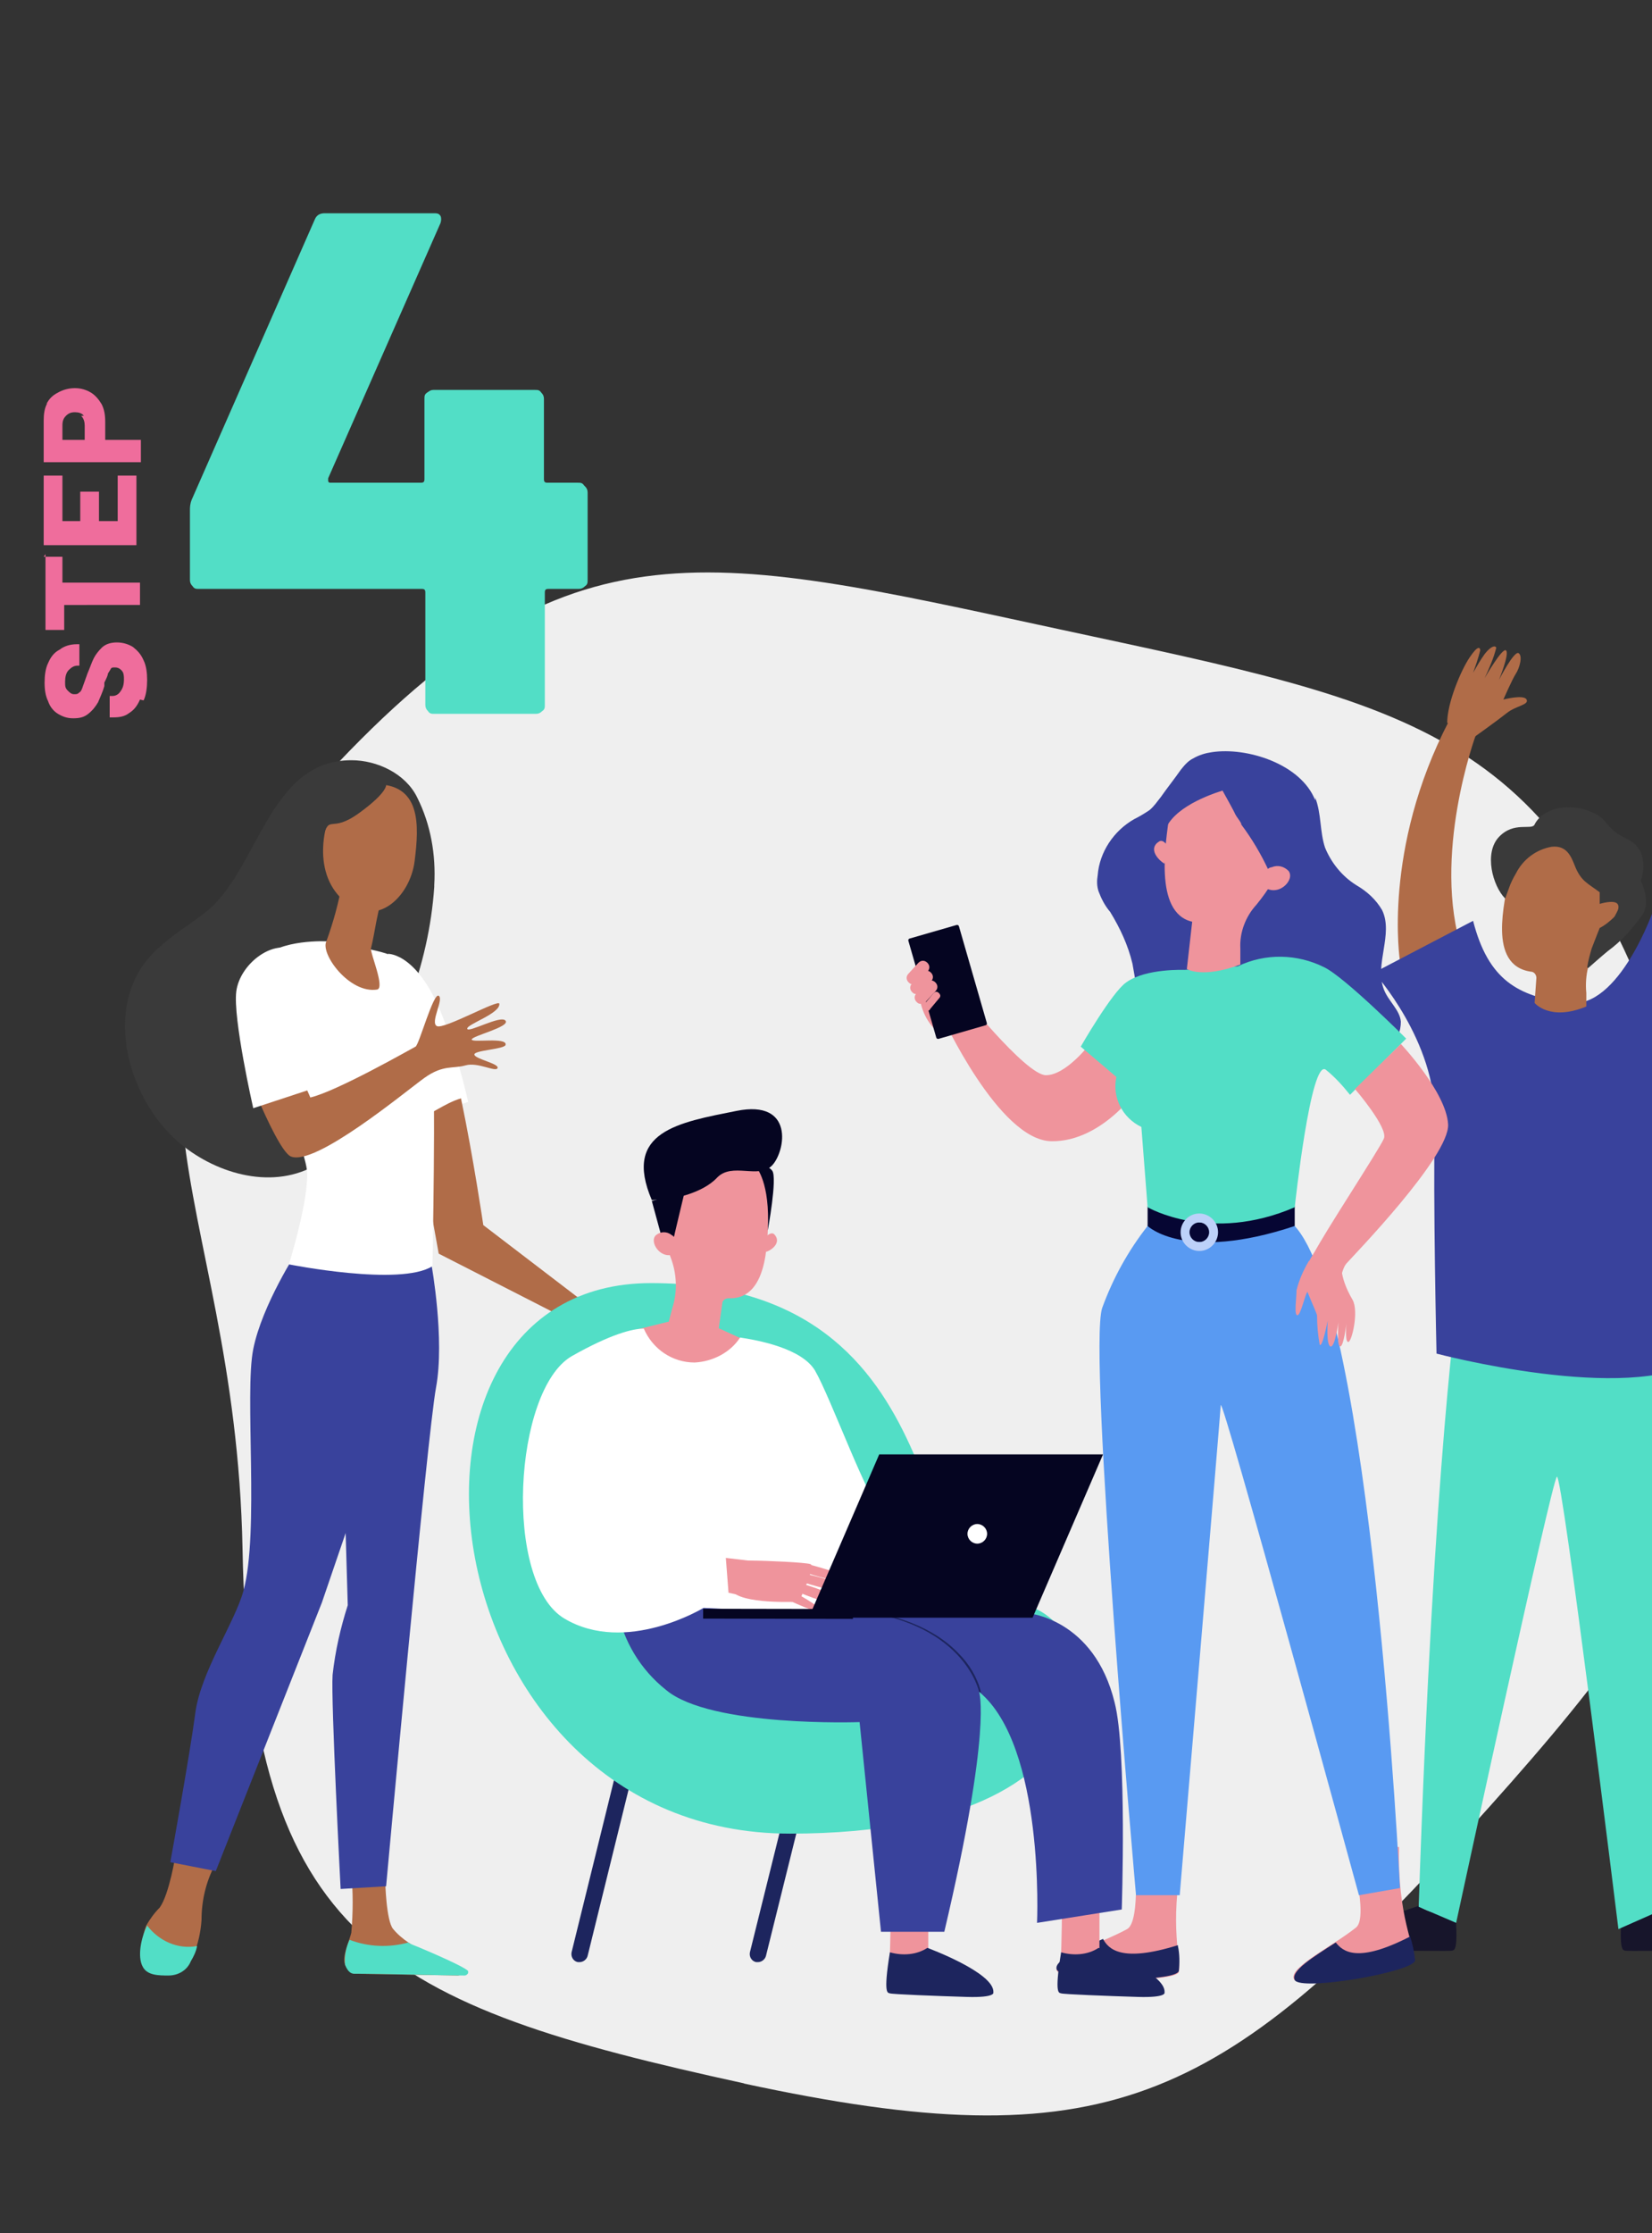 <svg viewBox="0 0 185.266 250.29" version="1.1" xmlns:xlink="http://www.w3.org/1999/xlink" xmlns="http://www.w3.org/2000/svg" data-name="Layer 1" id="Layer_1" style="max-height: 500px" width="185.266" height="250.29">
  <rect x="0" y="0" width="185.266" height="250.29" fill="#333333" stroke="none"/>
  <defs>
    <style>
      .cls-1 {
        clip-path: url(#clippath);
      }

      .cls-2 {
        fill: #ef6d9c;
      }

      .cls-2, .cls-3, .cls-4, .cls-5, .cls-6, .cls-7, .cls-8, .cls-9, .cls-10, .cls-11, .cls-12, .cls-13, .cls-14, .cls-15, .cls-16, .cls-17, .cls-18, .cls-19 {
        stroke-width: 0px;
      }

      .cls-3 {
        fill: none;
      }

      .cls-4 {
        fill: #050521;
      }

      .cls-5 {
        fill: #bdd1f9;
      }

      .cls-6, .cls-11 {
        fill: #3a3a3a;
      }

      .cls-7 {
        fill: #1d255e;
      }

      .cls-8 {
        fill: #52dec6;
      }

      .cls-9 {
        fill: #060633;
      }

      .cls-10 {
        fill: #ef949c;
      }

      .cls-11 {
        fill-rule: evenodd;
      }

      .cls-12 {
        fill: #505050;
      }

      .cls-13 {
        fill: #599af2;
      }

      .cls-14 {
        fill: #707070;
      }

      .cls-20 {
        isolation: isolate;
      }

      .cls-15 {
        fill: #39429c;
      }

      .cls-16 {
        fill: #b06c48;
      }

      .cls-17 {
        fill: #fff;
      }

      .cls-18 {
        fill: #efefef;
      }

      .cls-19 {
        fill: #17152b;
      }
    </style><style class="darkreader darkreader--sync" media="screen"/>
    <clipPath id="clippath">
      <rect height="184" width="184" y="60" x="13" class="cls-3"/>
    </clipPath>
  </defs>
  <g data-name="Group 3387" id="Group_3387">
    <g data-name="Group 2450" id="Group_2450">
      <g class="cls-20" data-name="Form a team" id="Form_a_team_">
        <g class="cls-20">
          <path d="M90.9,264.2c0,0-.1,0-.2,0h-7.2c0,0-.1,0-.1.1v3.4c0,0,0,.1.1.1h4.7c0,0,.1,0,.2,0,0,0,0,.1,0,.2v2.1c0,0,0,.1,0,.2,0,0-.1,0-.2,0h-4.7c0,0-.1,0-.1.1v6.1c0,0,0,.1,0,.2,0,0-.1,0-.2,0h-2.6c0,0-.1,0-.2,0,0,0,0-.1,0-.2v-14.9c0,0,0-.1,0-.2,0,0,.1,0,.2,0h10.1c0,0,.1,0,.2,0,0,0,0,.1,0,.2v2.1c0,0,0,.1,0,.2Z" class="cls-14"/>
          <path d="M93,276.2c-.9-.6-1.5-1.5-1.8-2.6-.2-.7-.3-1.4-.3-2.2s.1-1.6.3-2.3c.3-1.1.9-1.9,1.8-2.6.9-.6,1.9-.9,3.2-.9s2.2.3,3.1.9c.9.6,1.5,1.5,1.8,2.5.2.7.4,1.5.4,2.3s-.1,1.5-.3,2.2c-.3,1.1-.9,2-1.8,2.7-.9.7-1.9,1-3.2,1s-2.3-.3-3.2-1ZM97.4,274.1c.3-.3.6-.7.7-1.2.1-.5.2-1,.2-1.5s0-1.1-.2-1.6c-.2-.5-.4-.9-.7-1.2-.3-.3-.7-.4-1.2-.4s-.9.1-1.2.4-.6.7-.7,1.2c-.1.4-.2.9-.2,1.6s0,1.2.2,1.5c.1.5.4.9.7,1.2.3.3.8.4,1.3.4s.9-.1,1.2-.4Z" class="cls-14"/>
          <path d="M110.3,265.8c.1,0,.2.2.1.3l-.5,2.5c0,.2-.1.2-.3.2-.2,0-.5-.1-.8-.1s-.3,0-.5,0c-.5,0-1,.2-1.3.6-.4.3-.5.8-.5,1.4v6c0,0,0,.1,0,.2,0,0-.1,0-.2,0h-2.6c0,0-.1,0-.2,0,0,0,0-.1,0-.2v-10.8c0,0,0-.1,0-.2s.1,0,.2,0h2.6c0,0,.1,0,.2,0,0,0,0,.1,0,.2v.8s0,0,0,0c0,0,0,0,0,0,.6-.9,1.4-1.3,2.4-1.3s.9.1,1.3.3Z" class="cls-14"/>
          <path d="M127,266.5c.6.7,1,1.7,1,2.9v7.3c0,0,0,.1,0,.2,0,0-.1,0-.2,0h-2.6c0,0-.1,0-.2,0,0,0,0-.1,0-.2v-6.6c0-.6-.2-1.1-.5-1.4-.3-.4-.7-.5-1.2-.5s-.9.2-1.3.5-.5.8-.5,1.4v6.6c0,0,0,.1,0,.2s-.1,0-.2,0h-2.6c0,0-.1,0-.2,0,0,0,0-.1,0-.2v-6.6c0-.6-.2-1.1-.5-1.4-.3-.4-.7-.5-1.3-.5s-.9.1-1.2.4c-.3.3-.5.7-.6,1.2v7c0,0,0,.1,0,.2,0,0-.1,0-.2,0h-2.6c0,0-.1,0-.2,0,0,0,0-.1,0-.2v-10.8c0,0,0-.1,0-.2s.1,0,.2,0h2.6c0,0,.1,0,.2,0,0,0,0,.1,0,.2v.9s0,0,0,0c0,0,0,0,0,0,.6-.9,1.5-1.3,2.8-1.3s1.4.2,1.9.5c.6.3,1,.7,1.3,1.3,0,0,0,0,.2,0,.3-.6.8-1,1.3-1.3.5-.3,1.2-.4,1.9-.4,1.1,0,2,.3,2.7,1Z" class="cls-14"/>
        </g>
        <g class="cls-20">
          <path d="M77,294c.7.3,1.3.8,1.7,1.4s.6,1.2.6,1.9v7.5c0,0,0,.1,0,.2,0,0-.1,0-.2,0h-2.6c0,0-.1,0-.2,0,0,0,0-.1,0-.2v-.7s0,0,0,0c0,0,0,0,0,0-.6.8-1.6,1.2-3,1.2s-2.1-.3-2.8-.8-1.1-1.4-1.1-2.5.4-2,1.2-2.6,1.9-.9,3.4-.9h2.2c0,0,.1,0,.1-.1v-.5c0-.5-.1-.9-.4-1.1-.3-.3-.7-.4-1.3-.4s-.8,0-1.1.2c-.3.2-.5.4-.6.7,0,.2-.1.2-.3.2l-2.7-.4c-.2,0-.3,0-.2-.2,0-.6.3-1.2.7-1.7s1-.9,1.7-1.2c.7-.3,1.5-.4,2.4-.4s1.8.2,2.6.5ZM75.6,302.4c.4-.3.7-.8.7-1.3v-.8c0,0,0-.1-.1-.1h-1.6c-.7,0-1.2.1-1.6.4-.4.2-.6.6-.6,1.1s.1.7.4.9c.3.2.7.3,1.1.3s1.2-.2,1.6-.5Z" class="cls-14"/>
          <path d="M92.3,296.1c0,0-.1,0-.2,0h-2.1c0,0-.1,0-.1.1v4.7c0,.5,0,.8.3,1.1.2.2.5.4,1,.4h.7c0,0,.1,0,.2,0s0,.1,0,.2v2.1c0,.2,0,.3-.3.3-.6,0-1.1,0-1.3,0-1.2,0-2.1-.2-2.7-.6-.6-.4-.9-1.2-.9-2.3v-5.9c0,0,0-.1-.1-.1h-1.3c0,0-.1,0-.2,0,0,0,0-.1,0-.2v-2c0,0,0-.1,0-.2,0,0,.1,0,.2,0h1.3c0,0,.1,0,.1-.1v-2.6c0,0,0-.1,0-.2,0,0,.1,0,.2,0h2.5c0,0,.1,0,.2,0,0,0,0,.1,0,.2v2.6c0,0,0,.1.1.1h2.1c0,0,.1,0,.2,0,0,0,0,.1,0,.2v2c0,0,0,.1,0,.2Z" class="cls-14"/>
          <path d="M104.2,300c0,.2-.1.3-.3.3h-6.8c0,0-.1,0,0,.1,0,.3.1.6.2.9.4.8,1.2,1.2,2.3,1.2.9,0,1.7-.4,2.2-1.1,0,0,.1-.1.2-.1s0,0,.2,0l1.6,1.6c0,0,.1.1.1.2s0,0,0,.2c-.5.6-1.1,1.1-1.9,1.4-.8.3-1.6.5-2.5.5s-2.3-.3-3.2-.9c-.9-.6-1.5-1.4-1.9-2.4-.3-.7-.5-1.7-.5-2.9s.1-1.5.3-2.1c.3-1,.9-1.9,1.8-2.5.8-.6,1.8-.9,3-.9s2.6.4,3.5,1.3c.9.9,1.4,2,1.6,3.4,0,.6.1,1.2,0,1.9ZM97.2,297.5c0,.2-.1.4-.2.7,0,0,0,.1.1.1h3.8c0,0,.1,0,0-.1,0-.4-.1-.6-.1-.6-.1-.4-.4-.8-.7-1s-.7-.4-1.2-.4c-.9,0-1.5.4-1.8,1.3Z" class="cls-14"/>
          <path d="M113.1,294c.7.3,1.3.8,1.7,1.4s.6,1.2.6,1.9v7.5c0,0,0,.1,0,.2,0,0-.1,0-.2,0h-2.6c0,0-.1,0-.2,0,0,0,0-.1,0-.2v-.7s0,0,0,0c0,0,0,0,0,0-.6.8-1.6,1.2-3,1.2s-2.1-.3-2.8-.8c-.7-.6-1.1-1.4-1.1-2.5s.4-2,1.2-2.6c.8-.6,1.9-.9,3.4-.9h2.2c0,0,.1,0,.1-.1v-.5c0-.5-.1-.9-.4-1.1-.3-.3-.7-.4-1.3-.4s-.8,0-1.1.2c-.3.2-.5.4-.6.7,0,.2-.1.2-.3.2l-2.7-.4c-.2,0-.3,0-.2-.2,0-.6.3-1.2.7-1.7s1-.9,1.7-1.2c.7-.3,1.5-.4,2.4-.4s1.8.2,2.6.5ZM111.7,302.4c.4-.3.7-.8.7-1.3v-.8c0,0,0-.1-.1-.1h-1.6c-.7,0-1.2.1-1.6.4-.4.2-.6.6-.6,1.1s.1.7.4.9c.3.2.7.3,1.1.3s1.2-.2,1.6-.5Z" class="cls-14"/>
          <path d="M132.9,294.5c.6.7,1,1.7,1,2.9v7.3c0,0,0,.1,0,.2,0,0-.1,0-.2,0h-2.6c0,0-.1,0-.2,0,0,0,0-.1,0-.2v-6.6c0-.6-.2-1.1-.5-1.4s-.7-.5-1.2-.5-.9.2-1.3.5c-.3.4-.5.8-.5,1.4v6.6c0,0,0,.1,0,.2,0,0-.1,0-.2,0h-2.6c0,0-.1,0-.2,0,0,0,0-.1,0-.2v-6.6c0-.6-.2-1.1-.5-1.4s-.7-.5-1.3-.5-.9.1-1.2.4-.5.7-.6,1.2v7c0,0,0,.1,0,.2,0,0-.1,0-.2,0h-2.6c0,0-.1,0-.2,0,0,0,0-.1,0-.2v-10.8c0,0,0-.1,0-.2,0,0,.1,0,.2,0h2.6c0,0,.1,0,.2,0,0,0,0,.1,0,.2v.9s0,0,0,0c0,0,0,0,0,0,.6-.9,1.5-1.3,2.8-1.3s1.4.2,1.9.5c.5.3,1,.7,1.3,1.3,0,0,0,0,.2,0,.3-.6.8-1,1.3-1.3.5-.3,1.2-.4,1.9-.4,1.1,0,2,.3,2.7,1Z" class="cls-14"/>
        </g>
      </g>
      <g class="cls-1">
        <g data-name="Mask Group 23" id="Mask_Group_23">
          <path d="M83.4,233.5c40.4,8.7,53.3,2.4,81.1-28.2s35.8-45,23.2-84.4c-12.6-39.3-28.6-41.7-69-50.4-40.4-8.7-55.5-12.9-83.3,17.7-27.8,30.6-9,44.1-8.2,85.4.8,44,15.9,51.1,56.3,59.9Z" class="cls-18" data-name="Path 4199" id="Path_4199"/>
          <g data-name="Group 1067" id="Group_1067">
            <g data-name="Group 1051" id="Group_1051">
              <path d="M185.7,207.8s.2,5.9.3,6-.4.8-.4.8l-1.9.4-1.8-.7s-.1-5.5-.3-6.3,4.2-.2,4.2-.2Z" class="cls-17" data-name="Path 4122" id="Path_4122"/>
              <path d="M181.9,214.3c1.4.4,2.9.1,4.1-.7,0,0,7.5,2.3,7.4,4.4,0,0,.3.6-2.9.6s-8.2.1-8.3,0-.7.3-.3-4.3Z" class="cls-19" data-name="Path 4123" id="Path_4123"/>
              <path d="M159.4,207.8s-.2,5.9-.3,6,.4.8.4.8l1.9.4,1.8-.7s.1-5.5.3-6.3-4.2-.2-4.2-.2Z" class="cls-17" data-name="Path 4124" id="Path_4124"/>
              <path d="M163.2,214.3c-1.4.4-2.9.1-4.1-.7,0,0-7.5,2.3-7.4,4.4,0,0-.3.6,2.9.6s8.2.1,8.3,0,.7.3.3-4.3Z" class="cls-19" data-name="Path 4125" id="Path_4125"/>
              <path d="M163.6,144.6s-2.8,18.1-4.5,69.1l4.2,1.8s10.7-49.5,11.3-50,6.9,50.7,6.9,50.7l5.2-2.3,1.8-65.2-25-4Z" class="cls-8" data-name="Path 4126" id="Path_4126"/>
              <path d="M192.7,107s4.9-11.7,1-27.4l-3.3.9s1.7,14.3-4.3,23.9l6.6,2.6Z" class="cls-16" data-name="Path 4127" id="Path_4127"/>
              <path d="M157,107.7s-2-12.5,5.5-26.9l3,1.6s-5,13.6-1.5,24.2l-7.1,1.1Z" class="cls-16" data-name="Path 4128" id="Path_4128"/>
              <path d="M190.6,81.3c-.9-1.5-1.8-3.1-2.6-4.8-.4-1.1-1.7-2-1.1-2.4s2.2,1.3,2.2,1.3c0,0,.4-2.4.4-3.2s.4-2.1.9-2.2.3,3.6.3,3.6c0,0,.5-3.1,1.1-3.2s.4,3.9.4,3.9c.1-1.2.3-2.4.7-3.5.3-.2.6,0,.7,1.3,0,.8,0,1.6,0,2.5.2-.9.4-1.7.6-2.6.2-.3.6-.5.6,1.3s-.5,5.6-1.6,7.5l-2.6.6Z" class="cls-16" data-name="Path 4129" id="Path_4129"/>
              <path d="M165.2,82.7s2.8-2,3.8-2.8,2.5-.9,2.2-1.5-2.6,0-2.6,0c0,0,1-2.3,1.4-2.9s.8-2,.3-2.3-2.2,3-2.2,3c0,0,1.2-2.9.8-3.3s-2.4,3.1-2.4,3.1c.5-1.1,1-2.2,1.3-3.4-.1-.3-.6-.2-1.3.7-.5.7-.9,1.4-1.3,2.1.3-.8.6-1.7.8-2.5,0-.3-.2-.7-1.2.8s-2.5,5.1-2.5,7.3l2.8,1.7Z" class="cls-16" data-name="Path 4130" id="Path_4130"/>
              <path d="M190.6,152.5s-2.2-28-1.6-31,6.4-14.9,6.4-14.9l-9.9-4.8s-3.9,11.4-9.6,10.6c-5.7-.7-9-2.6-10.7-9.2l-11.1,5.8s7,7.7,6.8,16.5.2,26.2.2,26.2c0,0,21.5,5.7,29.5.7Z" class="cls-15" data-name="Path 4131" id="Path_4131"/>
              <g data-name="Group 1050" id="Group_1050">
                <g data-name="Group 1049" id="Group_1049">
                  <path d="M169.1,98.7h0c0,0,0-.2,0-.2.4-3.6,3.7-6.1,7.3-5.7.1,0,.2,0,.3,0,3.1.4,5.5,3.1,5.5,6.2,0,1.1-.3,2.2-.8,3.1-.7,1.4-1.4,2.6-2.1,3.6-1.1,1.6-1.6,3.6-1.4,5.6v1.5c-4.1,1.7-5.8-.4-5.8-.4l.2-2.8c0-.4-.3-.7-.6-.7h0c-5-.7-2.8-8.1-2.6-10.2Z" class="cls-16" data-name="Path 4132" id="Path_4132"/>
                  <path d="M179.3,103.7c.1-.2.3-.3.6-.4.6-.2,1.3-.1,1.8.3.7.8-1.1,2.7-2.6,1.6,0,0-.4-.5.2-1.5Z" class="cls-16" data-name="Path 4133" id="Path_4133"/>
                </g>
                <path d="M170.4,96.4" class="cls-12" data-name="Path 4134" id="Path_4134"/>
                <path d="M178,108.4c.1-.7.3-1.4.5-2.1.3-.8.9-2.3.9-2.3.6-.3,1.2-.8,1.7-1.3.2-.3.6-1,.3-1.4-.4-.5-2,0-2,0v-1.3c-1.3-1-2.1-1.2-2.8-3-.4-1-.9-2.3-2.6-2.1-1.7.3-3.2,1.4-4,3-.3.5-.6,1.1-.8,1.7,0,0-.4,1.1-.4,1.1-1.4-1.4-2.4-5.1-.7-6.9s3.7-.7,4-1.4c1-2,4.5-2.7,7.3-.9.7.5,1.1,1.3,1.8,1.8,1.1.8,2.1.8,2.8,2.2.4,1,.4,2.1,0,3.2,0,0,1.2,2.3.2,3.8-1.1,1.6-2.4,3-3.9,4.1-.5.4-2.2,1.9-2.2,1.9Z" class="cls-11" data-name="Path 4135" id="Path_4135"/>
              </g>
            </g>
            <g data-name="Group 1052" id="Group_1052">
              <path d="M48.7,99.2c.2-3.4-.4-6.8-1.9-9.8-1.3-2.7-4.5-4.2-7.4-4.2-9.3,0-10.4,12.3-16.3,17-1.8,1.4-3.8,2.6-5.5,4.2-6.3,5.8-3.5,16.4,2.3,21.5,4,3.5,10.3,5.5,15.3,2.8,2.5-1.5,4.6-3.8,5.9-6.4,2-3.7,3.3-8,4.7-11.9,1.6-4.2,2.6-8.6,2.9-13Z" class="cls-6" data-name="Path 4136" id="Path_4136"/>
              <path d="M50.2,115.5c-2.9-8.8-6.7-8.6-6.7-8.6l3.1,18.7c1.8-.5,4.1-1.6,5.9-2.1-.6-2.7-1.4-5.4-2.3-8Z" class="cls-17" data-name="Path 4137" id="Path_4137"/>
              <path d="M64.8,145.4l-10.6-8.1s-1.1-7.5-2.5-14.2c-1.8.5-3.4,1.9-5.2,2.4l2.7,15,13.9,7.1,3.9,5,.9-5.2-3.1-2.1Z" class="cls-16" data-name="Path 4138" id="Path_4138"/>
              <path d="M19.7,207.8s-.7,4.5-1.8,6c-.6.6-1.1,1.3-1.5,2-.6,1.5-.5,3.1.2,4.6.3.6,0,.6.6.8,1.8.5,3.7-.4,4.5-2.1.5-1.2.8-2.5.9-3.9,0-2.2.5-4.3,1.5-6.2l-4.3-1.2Z" class="cls-16" data-name="Path 4139" id="Path_4139"/>
              <path d="M39.4,209.8c.2,2.3.2,4.5,0,6.8-.2.9-1.1,2.7-.7,3.6.2.4.5.8,1,1l11.6.2c.6,0,.2-.4-.3-.8-1.3-.9-2.7-1.7-4.2-2.3-.2,0-.8-.5-1-.6-.6-.4-1.2-.9-1.7-1.5-.8-.9-.9-5.4-.9-5.4l-3.9-1Z" class="cls-16" data-name="Path 4140" id="Path_4140"/>
              <path d="M48.4,141.8s1.5,8.3.5,13.7-5.6,55.9-5.6,55.9l-5.1.3s-1.1-21.1-.9-24c.3-2.7.9-5.3,1.7-7.8l-.5-17,6.5-22.4,3.4,1.3Z" class="cls-15" data-name="Path 4141" id="Path_4141"/>
              <path d="M33.4,140.1s-4,6.1-5,11.1.7,20.5-1.1,27.1c-1,3.6-4.8,9.1-5.4,13.7s-2.8,16.7-2.8,16.7l5.1,1,11.9-30.1,9.3-27.2,2.4-14-14.4,1.9Z" class="cls-15" data-name="Path 4142" id="Path_4142"/>
              <path d="M36.7,105.5s-5.3-.3-7.4,2,4.7,20.5,5.1,23.5-2,10.7-2,10.7c0,0,12.5,2.5,16.1.2,0,0,.4-21.1,0-23.2s-3.6-10.6-4.3-11.4-7.4-1.7-7.4-1.7Z" class="cls-17" data-name="Path 4143" id="Path_4143"/>
              <path d="M38.4,98.4s0,.2,0,.4c-.4,2.3-1,4.5-1.8,6.7-.7,1.4,2.6,5.9,5.7,5.4.9-.2-.8-4.1-.7-4.6.2-.8.4-1.9.6-3l.4-1.9.6-3.1h-4.8Z" class="cls-16" data-name="Path 4144" id="Path_4144"/>
              <path d="M41.8,87.9c-1.5-.1-3,.5-3.9,1.7-1.5,2-3.1,8,.6,11.3s7.5-.4,8-4.4.8-8.8-4.7-8.6Z" class="cls-16" data-name="Path 4145" id="Path_4145"/>
              <path d="M22.1,218.1c-2.2.4-4.3-.6-5.6-2.3-.7,1.4-1.1,3.5-.5,4.6.5,1,1.8,1,2.9,1,1.1,0,2.1-.6,2.5-1.6.3-.5.6-1.1.7-1.7Z" class="cls-8" data-name="Path 4146" id="Path_4146"/>
              <path d="M45.8,217.7c-2.2.6-4.5.5-6.6-.3-.4.9-.6,1.8-.5,2.8.3.8.7,1,1,1,2.8,0,10.3.2,12.4.2.2,0,.4-.2.4-.3,0,0,0-.2,0-.2-.5-.6-6.3-3-6.6-3.1Z" class="cls-8" data-name="Path 4147" id="Path_4147"/>
              <path d="M55.8,119.7c.2-.5-2.5-1-2.6-1.5s3.4-.6,3.5-1.1c.2-.9-3.8-.2-3.8-.6s4.3-1.4,3.8-2.1-4.2,1.4-4.3.9,3.7-1.7,3.6-2.8c0-.6-6.2,2.9-7,2.5s.8-3,.2-3.4-2.2,5.5-2.6,5.7-8.8,5-11.8,5.7c-.4-1-1.1-2.3-1.5-3.3-1.7,1.2-2.9,1.8-4.6,2.9,1.3,3.1,3,6.6,3.9,7,2.7,1.2,12.9-7.3,15-8.8s3.2-1,4.6-1.4,3.4.8,3.6.3Z" class="cls-16" data-name="Path 4148" id="Path_4148"/>
              <path d="M28.4,124.2s-2.3-10.1-1.9-13.1,3.9-5.7,6.3-4.7,3.5,15.2,3.5,15.2l-7.9,2.6Z" class="cls-17" data-name="Path 4149" id="Path_4149"/>
              <path d="M43.3,87.9s.3.8-3,3.2-3.3,0-4.1,2.8-2.7,3-2.7,3l1.1-9.7,8.8.6Z" class="cls-6" data-name="Path 4150" id="Path_4150"/>
            </g>
            <g data-name="Group 1058" id="Group_1058">
              <path d="M147.5,89.4c.7,1.8.5,3.8,1.1,5.6.7,1.7,1.9,3.2,3.5,4.2,1.2.7,2.2,1.6,2.9,2.8,1.3,2.7-.9,6.1.2,8.9.5,1.3,1.8,2.3,1.9,3.6,0,1.1-.4,2.1-1.3,2.8-.9.6-1.9,1-2.9,1.1-.9.1-1.8,0-2.7,0-1-.1-2-.4-3-.6-2.1-.4-4.2-.3-6.2.3-1.5.6-3.1,1-4.7,1.2-1.1,0-2.1-.2-3.1-.6-1.1-.4-2.1-.9-3-1.6-1.2-1.2-2-2.7-2.3-4.3-.4-1.6-.6-3.2-.9-4.8-.5-2.1-1.4-4-2.5-5.8-.6-.7-1-1.5-1.3-2.3-.2-.6-.2-1.2-.1-1.8.2-2.6,1.8-5,4.1-6.3.6-.3,1.1-.6,1.7-1,.5-.4.9-1,1.3-1.5.7-1,1.5-2,2.2-3,.4-.5.8-1,1.4-1.3.7-.4,1.4-.6,2.1-.7,3.9-.6,10,1.3,11.6,5.4Z" class="cls-15" data-name="Path 4151" id="Path_4151"/>
              <g data-name="Group 1053" id="Group_1053">
                <path d="M127.2,207.4s.8,7.9-.8,8.8c-2.9,1.6-8.3,3.2-7.9,4.6s13.4,1.4,13.7.2-1.1-5.2.4-12.7l-5.5-.8Z" class="cls-10" data-name="Path 4152" id="Path_4152"/>
                <path d="M132.1,218.1c.2.9.2,1.9.1,2.8-.4,1.3-13.3,1.2-13.7-.2-.3-1,2.5-2.2,5.2-3.4.6,1.1,2,2.7,8.4.7Z" class="cls-7" data-name="Path 4153" id="Path_4153"/>
              </g>
              <g data-name="Group 1054" id="Group_1054">
                <path d="M151.4,207.2s2.1,7.6.7,8.8c-2.6,2.1-7.6,4.5-7,5.8s13.4-.8,13.5-2.2-1.9-4.9-1.7-12.6h-5.6Z" class="cls-10" data-name="Path 4154" id="Path_4154"/>
                <path d="M158.1,216.9c.3.9.5,1.8.6,2.8-.1,1.3-12.9,3.5-13.5,2.2-.5-1,2.1-2.6,4.6-4.2.8,1,2.4,2.4,8.4-.7Z" class="cls-7" data-name="Path 4155" id="Path_4155"/>
              </g>
              <path d="M128.7,137.4c-2.2,2.8-3.9,5.9-5.1,9.2-1.6,5,3.8,65.8,3.8,65.8h4.9s4.6-54.4,4.6-54.9c0-1.8,15.5,54.9,15.5,54.9l4.6-.8s-3.2-65.3-11.9-74.3l-8.2.5-8.2-.5Z" class="cls-13" data-name="Path 4156" id="Path_4156"/>
              <path d="M122.3,116.9s-2.7,3.6-5,3.6-9.9-9.6-9.9-9.6l-1.8,2.9s6.4,14,12.3,14.1,10.3-6.4,10.2-6.8-3.8-4.3-3.8-4.3h-1.9Z" class="cls-10" data-name="Path 4157" id="Path_4157"/>
              <path d="M128.7,135.2v2.2s4.2,4.1,16.5,0v-2.2s-10.8-.7-10.8-.7l-5.7.7Z" class="cls-9" data-name="Path 4158" id="Path_4158"/>
              <path d="M132.9,108.7s-4.4-.2-6.6,1.4c-1.6,1.1-5.1,7.2-5.1,7.2l4,3.4c-.5,2.3.7,4.6,2.8,5.6l.7,9s7,4.1,16.5,0c0,0,1.8-16.8,3.5-15.4,1,.8,1.9,1.8,2.7,2.8l6.3-6.3s-6.9-6.9-9.2-8c-3-1.5-6.6-1.6-9.7-.1l-6,.4Z" class="cls-8" data-name="Path 4159" id="Path_4159"/>
              <path d="M152,122.1s3.7,4.3,3.2,5.5-6.9,10.9-7.8,12.8c-.5.9-.7,1.9-.6,3l3.3,1.6s.2-2.6.9-3.4,11.6-12,11.4-15.6-5.3-9-5.3-9l-5.2,5.1Z" class="cls-10" data-name="Path 4160" id="Path_4160"/>
              <g data-name="Group 1055" id="Group_1055">
                <path d="M131,94.9s-.5-.9-1-.6c-1.3.8-.1,2.1.6,2.5l.4-1.8Z" class="cls-10" data-name="Path 4161" id="Path_4161"/>
                <path d="M139.5,85.1c3.6.7,6.1,3.9,5.9,7.5,0,1.1-.4,2.2-1,3.2-1,2-2.1,3.9-3.5,5.6-1.2,1.3-1.9,3.1-1.8,4.9v1.8c-4.3,1.6-6,.5-6,.5l.6-5.3h0c-4.4-1-2.9-9.2-2.6-11.7h0c0,0,0-.2,0-.3.4-3.9,4-6.8,7.9-6.3.2,0,.3,0,.5,0Z" class="cls-10" data-name="Path 4162" id="Path_4162"/>
                <path d="M139.2,92.4c1.2,1.6,2.2,3.3,3,5,0,.2.7,1.7.4,1.8,1.2-.8,2.2-1.9,2.9-3.2,1.3-2.2,1.4-4.9.3-7.2-1.1-2.2-3.1-3.7-5.5-4-2.6-.6-5.4.1-7.3,2-1.7,1.9-2.1,4.4-2.5,6.8.5-2.7,4.4-4.3,6.6-5,0,0,1.4,2.5,1.4,2.6.2.4.5.7.7,1.1Z" class="cls-15" data-name="Path 4163" id="Path_4163"/>
                <path d="M142,97.6c.1-.2.4-.4.6-.4.7-.3,1.4-.1,1.9.4.8,1-1.2,3.1-2.9,1.7,0,0-.4-.5.3-1.7Z" class="cls-10" data-name="Path 4164" id="Path_4164"/>
              </g>
              <g data-name="Group 1056" id="Group_1056">
                <path d="M148.7,138.4s-2.9,4-2.6,5,1.5,3.6,1.6,4c0,1.1.1,2.2.3,3.3.3.4.9-2.7.9-2.7,0,0-.2,2.7.3,2.9s.9-2.7.9-2.7c0,0-.2,2.7.2,2.7s.7-2.6.7-2.6c0,0-.2,2.1.2,2.1s1.2-3.4.5-4.7c-1.7-2.9-1.2-4.4-1.2-4.4l-1.8-3Z" class="cls-10" data-name="Path 4165" id="Path_4165"/>
                <path d="M146.8,141.3c-.6,1-1.1,2.1-1.4,3.3,0,.9-.3,2.8.1,2.8s.9-2.6,1.2-2.7.3-1.3.3-1.3l-.2-2.1Z" class="cls-10" data-name="Path 4166" id="Path_4166"/>
              </g>
              <path d="M132.4,138.1c0-1.1.9-2.1,2.1-2.1,1.1,0,2.1.9,2.1,2.1,0,1.1-.9,2.1-2.1,2.1-1.1,0-2.1-.9-2.1-2.1ZM133.4,138.1c0,.6.5,1.1,1.1,1.1.6,0,1.1-.5,1.1-1.1,0-.6-.5-1.1-1.1-1.1-.6,0-1.1.5-1.1,1.1Z" class="cls-5" data-name="Path 4167" id="Path_4167"/>
              <g data-name="Group 1057" id="Group_1057">
                <path d="M109.7,114.1c-.6-1.3-1.4-2.5-2.5-3.5-.7-.6-1.6-.8-2.5-.6l-1.6-1s-.9,4.9,2.8,7.2c.3.2,3.8-2.1,3.8-2.1Z" class="cls-10" data-name="Path 4168" id="Path_4168"/>
                <rect transform="translate(-26.4 33.9) rotate(-16.1)" ry=".2" rx=".2" height="11.7" width="5.9" y="104.1" x="103.4" class="cls-4" data-name="Rectangle 2907" id="Rectangle_2907"/>
                <path d="M102.4,110.3c-.2,0-.3,0-.5-.2-.3-.3-.3-.7,0-1,0,0,0,0,0,0l1.1-1.2c.3-.3.7-.3,1,0,.3.3.3.7,0,1,0,0,0,0,0,0l-1.1,1.2c-.1.1-.3.2-.5.2Z" class="cls-10" data-name="Path 4169" id="Path_4169"/>
                <path d="M102.8,111.4c-.2,0-.3,0-.5-.2-.3-.3-.3-.7,0-1l1.1-1.2c.3-.3.7-.3,1,0,.3.3.3.7,0,1l-1.1,1.2c-.1.1-.3.2-.5.2Z" class="cls-10" data-name="Path 4170" id="Path_4170"/>
                <path d="M103.3,112.5c-.2,0-.3,0-.5-.2-.3-.3-.3-.7,0-1l1.1-1.2c.3-.3.7-.3,1,0,.3.3.3.7,0,1,0,0,0,0,0,0l-1.1,1.2c-.1.1-.3.2-.5.2Z" class="cls-10" data-name="Path 4171" id="Path_4171"/>
                <path d="M104,113.2c-.1,0-.2,0-.3-.1-.2-.2-.2-.4,0-.6l1-1.2c.2-.2.4-.2.6,0,0,0,0,0,0,0,.2.2.2.4,0,.6l-1,1.2c0,.1-.2.2-.3.2Z" class="cls-10" data-name="Path 4172" id="Path_4172"/>
              </g>
            </g>
            <g data-name="Group 1066" id="Group_1066">
              <g data-name="Group 1065" id="Group_1065">
                <path d="M85,219.9c0,0-.1,0-.2,0-.5-.1-.8-.6-.7-1.1l3.6-14.5c.1-.5.6-.8,1.1-.7.5.1.8.6.7,1.1l-3.6,14.5c-.1.4-.5.7-.9.7Z" class="cls-7" data-name="Path 4173" id="Path_4173"/>
                <path d="M65,219.9c0,0-.1,0-.2,0-.5-.1-.8-.6-.7-1.1l5.2-21.1c.1-.5.6-.8,1.1-.7.5.1.8.6.7,1.1l-5.2,21.1c-.1.4-.5.7-.9.7Z" class="cls-7" data-name="Path 4174" id="Path_4174"/>
                <path d="M73,143.8c35.5,0,28.7,36.6,39.9,35.9s16.4,25.8-24.3,25.8-48.3-61.7-15.6-61.7Z" class="cls-8" data-name="Path 4175" id="Path_4175"/>
                <g data-name="Group 1064" id="Group_1064">
                  <path d="M123.3,212s0,6.3,0,6.4-.5.9-.5.9l-2,.4-1.8-.8s.2-5.8,0-6.8,4.3,0,4.3,0Z" class="cls-10" data-name="Path 4176" id="Path_4176"/>
                  <path d="M119,218.8c1.4.4,3,.3,4.2-.5,0,0,7.6,2.8,7.4,5,0,0,.3.6-3,.5s-8.4-.3-8.6-.4-.8.3,0-4.6Z" class="cls-7" data-name="Path 4177" id="Path_4177"/>
                  <path d="M104.1,212s0,6.3,0,6.4-.5.9-.5.9l-2,.4-1.8-.8s.2-5.8,0-6.8,4.3,0,4.3,0Z" class="cls-10" data-name="Path 4178" id="Path_4178"/>
                  <path d="M99.8,218.8c1.4.4,3,.3,4.2-.5,0,0,7.6,2.8,7.4,5,0,0,.3.6-3,.5s-8.4-.3-8.6-.4-.8.3,0-4.6Z" class="cls-7" data-name="Path 4179" id="Path_4179"/>
                  <g data-name="Group 1060" id="Group_1060">
                    <g data-name="Group 1059" id="Group_1059">
                      <path d="M85.8,138.7s.6-.7,1-.4c.9.9-.2,1.8-.9,2v-1.6Z" class="cls-10" data-name="Path 4180" id="Path_4180"/>
                      <path d="M86.3,135.9h0c0,0,0-.2,0-.2.4-3.5-2.1-6.6-5.6-7-.1,0-.3,0-.4,0-3.1-.1-5.8,2-6.5,5-.2,1.1-.2,2.2.2,3.2.4,1.5.8,2.9,1.2,4,.7,1.8.8,3.8.2,5.7l-.4,1.5c3.6,2.5,5.6.8,5.6.8l.4-2.8c0-.4.4-.6.7-.6h0c4.8.2,4.3-7.4,4.5-9.6Z" class="cls-10" data-name="Path 4181" id="Path_4181"/>
                      <path d="M73.1,134.6l1.2,4.4h1.2c0-.1,1.3-5.5,1.3-5.5l-3.7,1.1Z" class="cls-4" data-name="Path 4182" id="Path_4182"/>
                      <path d="M75.7,138.9c0-.2-.2-.4-.4-.5-.5-.4-1.2-.4-1.7,0-.9.7.5,2.9,2.1,2.1,0,0,.5-.4,0-1.5Z" class="cls-10" data-name="Path 4183" id="Path_4183"/>
                      <path d="M84.8,130.8s1.6,1.7,1.3,7.1c0,0,1.1-5.9.5-6.7s-1.8-.4-1.8-.4Z" class="cls-4" data-name="Path 4184" id="Path_4184"/>
                    </g>
                  </g>
                  <path d="M70.6,149.2l6.5-1.6,3.6,1.3,2.4,1.1s.5,4.9.5,5.3-9.3,4.6-9.3,4.6l-3.6-10.6Z" class="cls-10" data-name="Path 4185" id="Path_4185"/>
                  <path d="M115.3,180.8s7.4.6,9.7,10c1.4,5.4.8,23.2.8,23.2l-9.5,1.5s.9-19.8-6.5-25.9c0,0,1.5,4-3.9,26.9h-7.1l-2.4-23.5s-16.7.6-21.7-3.6c-2.9-2.3-4.8-5.5-5.5-9.1l23.5-3.6,22.5,4.1Z" class="cls-15" data-name="Path 4186" id="Path_4186"/>
                  <path d="M99.1,169.7c-1.6-1-5.9-13-7.7-16.1-1.5-2.5-6.4-3.4-8.4-3.7-1.1,1.7-3.1,2.7-5.1,2.8-2.5,0-4.7-1.5-5.7-3.8-1.2,0-3.7.6-8.1,3.1-6.5,3.8-7.7,25.3-.8,29.4s15.6-1.2,15.6-1.2l12.1.6,12.8-7.2c-1.5-1.4-3.1-2.7-4.7-3.8Z" class="cls-17" data-name="Path 4187" id="Path_4187"/>
                  <path d="M109.8,189.6s0,0,0,0c0,0-1.7-8.2-15-9.2,0,0,0,0,0-.1,0,0,0,0,0,0,0,0,0,0,0,0,7,.5,10.8,3,12.7,5,1.2,1.2,2.1,2.7,2.5,4.3,0,0,0,0,0,.1h0Z" class="cls-7" data-name="Path 4188" id="Path_4188"/>
                  <g data-name="Group 1062" id="Group_1062">
                    <g data-name="Group 1061" id="Group_1061">
                      <path d="M83.8,174.9h.5c1.5,0,6.1.2,6.6.4.6.2-1.3,4.2-1.3,4.2,0,0-5.5.3-7.2-.9-1.8-1.2,1.4-3.7,1.4-3.7Z" class="cls-10" data-name="Path 4189" id="Path_4189"/>
                      <path d="M88.8,179.5s3,1.4,3.3,1.1-2.4-1.8-2.4-1.8l-.9.8Z" class="cls-10" data-name="Path 4190" id="Path_4190"/>
                      <path d="M89.7,178.5s4.5,1.9,4.9,1.2-4.6-2.2-4.6-2.2l-.2,1Z" class="cls-10" data-name="Path 4191" id="Path_4191"/>
                      <path d="M90.3,177.4s4.7,1.5,4.9.8-4.8-1.8-4.8-1.8v1Z" class="cls-10" data-name="Path 4192" id="Path_4192"/>
                      <path d="M90.5,176.3s4.3,1.4,4.6.8-4.5-1.8-4.5-1.8v1Z" class="cls-10" data-name="Path 4193" id="Path_4193"/>
                    </g>
                    <path d="M84.8,175l-3.4-.4.3,3.9,1.8.4,1.4-3.9Z" class="cls-10" data-name="Path 4194" id="Path_4194"/>
                  </g>
                  <g data-name="Group 1063" id="Group_1063">
                    <path d="M123.7,163h-25.1s-7.9,18.3-7.9,18.3h25.1s7.9-18.3,7.9-18.3Z" class="cls-4" data-name="Path 4195" id="Path_4195"/>
                    <rect transform="translate(-93.7 267.7) rotate(-89.9)" height="16.8" width="1.1" y="172.4" x="86.6" class="cls-4" data-name="Rectangle 2908" id="Rectangle_2908"/>
                    <path d="M108.5,171.9c0-.6.5-1.1,1.1-1.1h0c.6,0,1.1.5,1.1,1.1h0c0,.6-.5,1.1-1.1,1.1,0,0,0,0,0,0-.6,0-1.1-.5-1.1-1.1,0,0,0,0,0,0Z" class="cls-17" data-name="Path 4196" id="Path_4196"/>
                  </g>
                </g>
              </g>
              <path d="M74.7,132.1" class="cls-4" data-name="Path 4197" id="Path_4197"/>
              <path d="M75.4,134.3s3.3-.5,5-2.3,4.7.2,6.2-1.4,2.5-7.4-4-6.1c-6.5,1.3-12.8,2.3-9.5,10" class="cls-4" data-name="Path 4198" id="Path_4198"/>
            </g>
          </g>
        </g>
      </g>
    </g>
    <g class="cls-20" data-name="4" id="_4">
      <g class="cls-20">
        <path d="M65.6,54.5c.2.2.3.4.3.7v9.8c0,.3,0,.5-.3.7-.2.2-.4.3-.7.3h-3.4c-.3,0-.4.1-.4.4v12.6c0,.3,0,.5-.3.7-.2.2-.4.3-.7.3h-11.4c-.3,0-.5,0-.7-.3-.2-.2-.3-.4-.3-.7v-12.6c0-.3-.1-.4-.4-.4h-25c-.3,0-.5,0-.7-.3-.2-.2-.3-.4-.3-.7v-7.8c0-.3,0-.7.2-1.2l13.8-31.4c.2-.5.6-.7,1.1-.7h12.2c.4,0,.6,0,.8.3.1.2.1.5,0,.8l-12.6,28.6c0,.1,0,.2,0,.3,0,.1.1.2.2.2h10.2c.3,0,.4-.1.4-.4v-9c0-.3,0-.5.3-.7s.4-.3.7-.3h11.4c.3,0,.5,0,.7.3.2.2.3.4.3.7v9c0,.3.1.4.4.4h3.4c.3,0,.5,0,.7.3Z" class="cls-8"/>
      </g>
    </g>
    <g class="cls-20" id="STEP">
      <g class="cls-20">
        <path d="M15.7,78.4c-.3.7-.7,1.2-1.2,1.5-.5.4-1.1.5-1.8.5h-.3c0,0,0,0-.1,0,0,0,0,0,0-.1v-2.2c0,0,0,0,0-.1,0,0,0,0,.1,0h.2c.4,0,.7-.2.9-.5.3-.4.4-.8.4-1.4s-.1-.8-.3-1c-.2-.2-.4-.3-.7-.3s-.4,0-.5.2-.2.3-.3.5c0,.2-.2.6-.4,1,0,0,0,.1,0,.2,0,0,0,.1,0,.2-.2.7-.5,1.3-.7,1.8-.3.5-.6.9-1.1,1.3s-1,.5-1.7.5-1.2-.2-1.7-.5-.9-.8-1.1-1.4c-.3-.6-.4-1.3-.4-2.1s.1-1.6.4-2.2c.3-.7.7-1.2,1.3-1.5.5-.4,1.2-.6,1.9-.6h.2c0,0,0,0,.1,0,0,0,0,0,0,.1v2.2c0,0,0,0,0,.1,0,0,0,0-.1,0h-.1c-.4,0-.7.2-1,.5-.3.3-.4.8-.4,1.3s0,.7.3,1c.2.2.4.4.7.4s.4,0,.6-.2c.2-.1.3-.4.4-.7.1-.3.3-.8.5-1.4.3-.7.5-1.3.7-1.7.2-.4.5-.8.9-1.2.4-.4,1-.6,1.7-.6s1.3.2,1.8.5c.5.4.9.8,1.2,1.5.3.6.4,1.4.4,2.2s-.1,1.7-.4,2.3Z" class="cls-2"/>
        <path d="M4.9,62.4s0,0,.1,0h1.9c0,0,0,0,.1,0,0,0,0,0,0,.1v2.8c0,0,0,0,0,0h8.6c0,0,0,0,.1,0,0,0,0,0,0,.1v2.3c0,0,0,0,0,.1,0,0,0,0-.1,0H7.2c0,0,0,0,0,0v2.7c0,0,0,0,0,.1,0,0,0,0-.1,0h-1.9c0,0,0,0-.1,0,0,0,0,0,0-.1v-8.3c0,0,0,0,0-.1Z" class="cls-2"/>
        <path d="M7,53.3s0,0,0,.1v5c0,0,0,0,0,0h2c0,0,0,0,0,0v-3.2c0,0,0,0,0-.1,0,0,0,0,.1,0h1.9c0,0,0,0,.1,0,0,0,0,0,0,.1v3.2c0,0,0,0,0,0h2.1c0,0,0,0,0,0v-5c0,0,0,0,0-.1,0,0,0,0,.1,0h1.9c0,0,0,0,.1,0,0,0,0,0,0,.1v7.6c0,0,0,0,0,.1,0,0,0,0-.1,0H5c0,0,0,0-.1,0,0,0,0,0,0-.1v-7.6c0,0,0,0,0-.1,0,0,0,0,.1,0h1.9c0,0,0,0,.1,0Z" class="cls-2"/>
        <path d="M5.2,45.3c.3-.6.7-1,1.3-1.3.5-.3,1.2-.5,1.9-.5s1.3.2,1.8.5c.5.3.9.8,1.2,1.3.3.6.4,1.2.4,2v2c0,0,0,0,0,0h3.9c0,0,0,0,.1,0,0,0,0,0,0,.1v2.3c0,0,0,0,0,.1,0,0,0,0-.1,0H5c0,0,0,0-.1,0,0,0,0,0,0-.1v-4.6c0-.7.1-1.4.4-1.9ZM9.4,46.6c-.2-.3-.6-.4-1-.4s-.7.1-1,.4-.4.6-.4,1.1v1.6c0,0,0,0,0,0h2.5c0,0,0,0,0,0v-1.6c0-.4-.1-.8-.4-1.1Z" class="cls-2"/>
      </g>
    </g>
  </g>
</svg>
